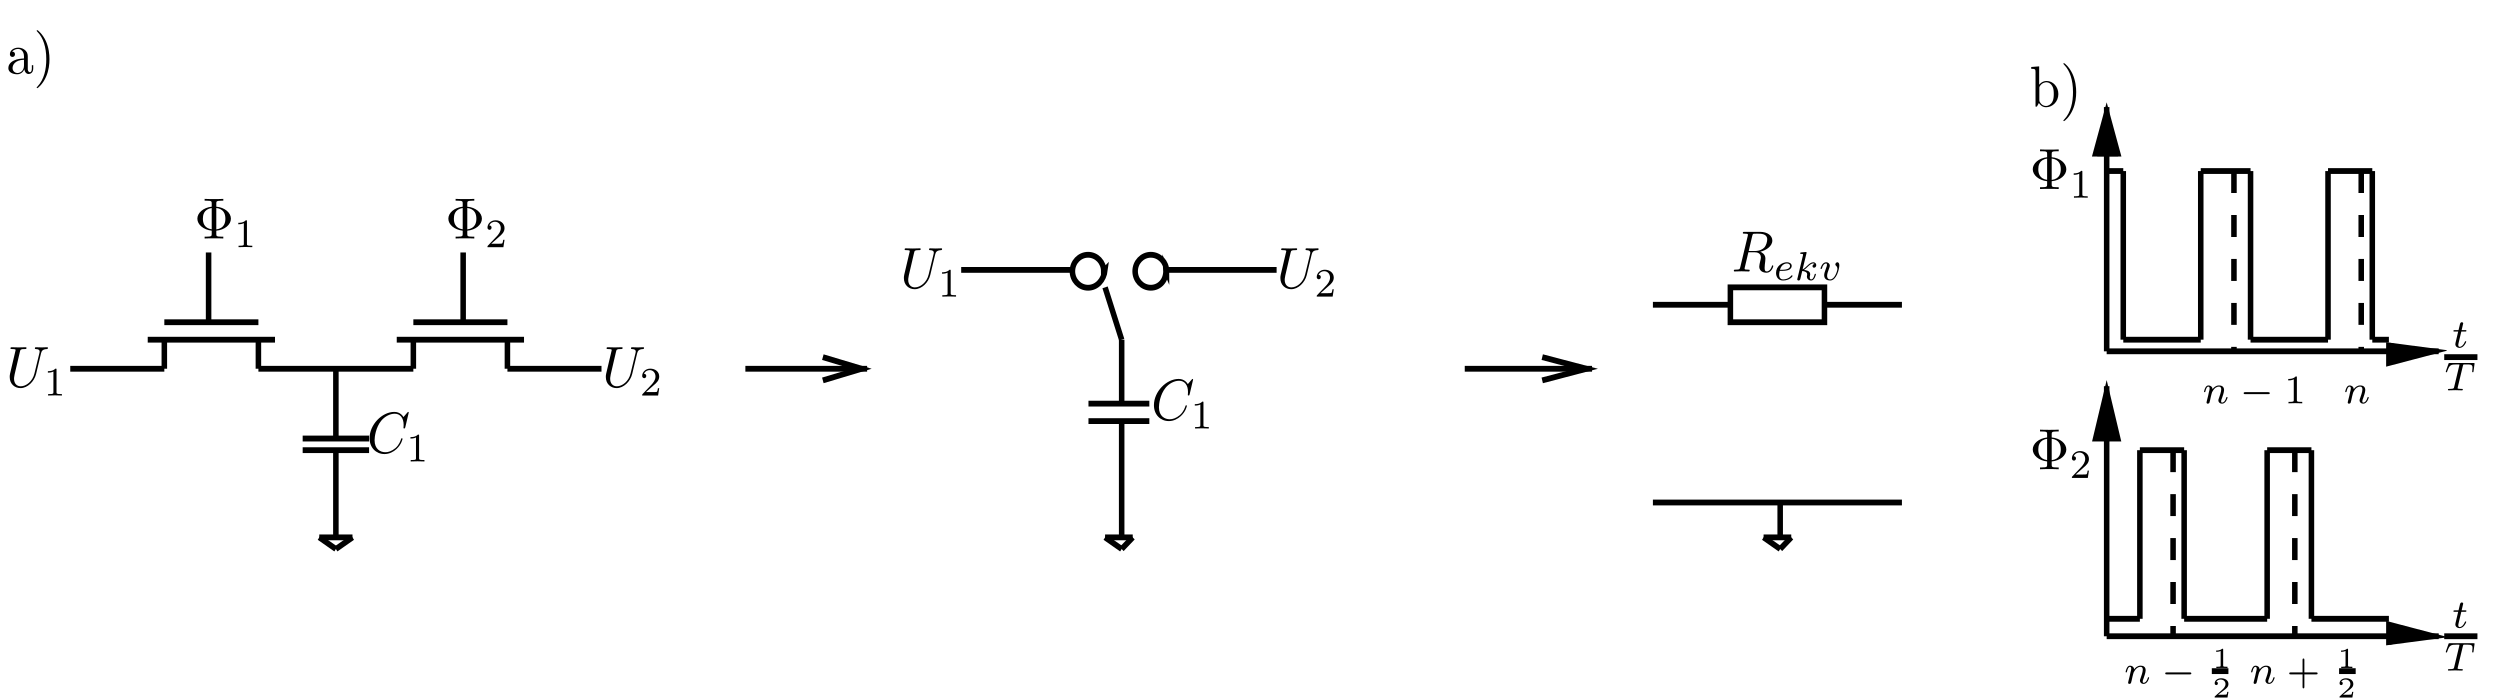 <?xml version="1.0" encoding="UTF-8" standalone="no"?>
<svg
   xmlns:dc="http://purl.org/dc/elements/1.1/"
   xmlns:cc="http://creativecommons.org/ns#"
   xmlns:rdf="http://www.w3.org/1999/02/22-rdf-syntax-ns#"
   xmlns:svg="http://www.w3.org/2000/svg"
   xmlns="http://www.w3.org/2000/svg"
   xmlns:xlink="http://www.w3.org/1999/xlink"
   xmlns:sodipodi="http://sodipodi.sourceforge.net/DTD/sodipodi-0.dtd"
   xmlns:inkscape="http://www.inkscape.org/namespaces/inkscape"
   width="589"
   height="165"
   viewBox="0 0 471.2 132"
   version="1.1"
   id="svg3668"
   inkscape:version="0.48.2 r9819"
   sodipodi:docname="012s.svg">
  <sodipodi:namedview
     pagecolor="#ffffff"
     bordercolor="#666666"
     borderopacity="1"
     objecttolerance="10"
     gridtolerance="10"
     guidetolerance="10"
     inkscape:pageopacity="0"
     inkscape:pageshadow="2"
     inkscape:window-width="1346"
     inkscape:window-height="1302"
     id="namedview4158"
     showgrid="false"
     inkscape:zoom="0.86868687"
     inkscape:cx="382.5"
     inkscape:cy="495"
     inkscape:window-x="320"
     inkscape:window-y="57"
     inkscape:window-maximized="0"
     inkscape:current-layer="svg3668">
    <sodipodi:guide
       position="0,0"
       orientation="0,765"
       id="guide4384" />
    <sodipodi:guide
       position="765,585.942"
       orientation="-990,0"
       id="guide4386" />
    <sodipodi:guide
       position="765,990"
       orientation="0,-765"
       id="guide4388" />
    <sodipodi:guide
       position="0,990"
       orientation="990,0"
       id="guide4390" />
    <sodipodi:guide
       position="0,0"
       orientation="0,765"
       id="guide4392" />
    <sodipodi:guide
       position="765,0"
       orientation="-990,0"
       id="guide4394" />
    <sodipodi:guide
       position="765,990"
       orientation="0,-765"
       id="guide4396" />
    <sodipodi:guide
       position="0,990"
       orientation="990,0"
       id="guide4398" />
  </sodipodi:namedview>
  <defs
     id="defs3670">
    <g
       id="g3672">
      <symbol
         overflow="visible"
         id="glyph0-0"
         style="overflow:visible">
        <path
           style="stroke:none"
           d=""
           id="path3675"
           inkscape:connector-curvature="0" />
      </symbol>
      <symbol
         overflow="visible"
         id="glyph0-1"
         style="overflow:visible">
        <path
           style="stroke:none"
           d="m 7.578,-6.922 c 0,-0.031 -0.016,-0.109 -0.109,-0.109 -0.031,0 -0.047,0.016 -0.156,0.125 L 6.625,-6.141 C 6.531,-6.281 6.078,-7.031 4.969,-7.031 2.734,-7.031 0.5,-4.828 0.5,-2.516 0.5,-0.875 1.672,0.219 3.203,0.219 c 0.859,0 1.625,-0.391 2.156,-0.859 0.922,-0.812 1.094,-1.719 1.094,-1.75 C 6.453,-2.5 6.344,-2.5 6.328,-2.5 c -0.062,0 -0.109,0.031 -0.125,0.109 -0.094,0.281 -0.328,1 -1.016,1.578 -0.688,0.547 -1.312,0.719 -1.828,0.719 -0.891,0 -1.953,-0.516 -1.953,-2.062 0,-0.578 0.203,-2.188 1.203,-3.359 0.609,-0.703 1.547,-1.203 2.438,-1.203 1.016,0 1.609,0.766 1.609,1.922 0,0.406 -0.031,0.406 -0.031,0.516 0,0.094 0.109,0.094 0.141,0.094 0.125,0 0.125,-0.016 0.188,-0.203 z"
           id="path3678"
           inkscape:connector-curvature="0" />
      </symbol>
      <symbol
         overflow="visible"
         id="glyph0-2"
         style="overflow:visible">
        <path
           style="stroke:none"
           d="M 6.328,-5.766 C 6.438,-6.172 6.609,-6.469 7.406,-6.5 c 0.047,0 0.172,-0.016 0.172,-0.203 0,0 0,-0.109 -0.125,-0.109 -0.328,0 -0.688,0.031 -1.016,0.031 -0.344,0 -0.719,-0.031 -1.047,-0.031 -0.062,0 -0.172,0 -0.172,0.203 C 5.219,-6.5 5.312,-6.5 5.391,-6.5 c 0.578,0.016 0.688,0.219 0.688,0.438 0,0.031 -0.031,0.188 -0.031,0.203 l -0.906,3.562 C 4.812,-0.953 3.656,-0.094 2.656,-0.094 c -0.672,0 -1.203,-0.438 -1.203,-1.297 0,-0.016 0,-0.328 0.109,-0.766 L 2.516,-6.047 C 2.609,-6.406 2.625,-6.5 3.359,-6.5 c 0.266,0 0.344,0 0.344,-0.203 0,-0.109 -0.109,-0.109 -0.141,-0.109 -0.281,0 -1,0.031 -1.281,0.031 -0.281,0 -1,-0.031 -1.281,-0.031 -0.078,0 -0.188,0 -0.188,0.203 C 0.812,-6.5 0.891,-6.5 1.094,-6.5 c 0.016,0 0.203,0 0.375,0.016 0.172,0.031 0.266,0.031 0.266,0.172 0,0.047 -0.109,0.469 -0.172,0.703 l -0.219,0.875 C 1.25,-4.344 0.781,-2.469 0.734,-2.266 0.672,-2 0.672,-1.844 0.672,-1.688 c 0,1.203 0.906,1.906 1.953,1.906 1.25,0 2.484,-1.125 2.812,-2.438 z"
           id="path3681"
           inkscape:connector-curvature="0" />
      </symbol>
      <symbol
         overflow="visible"
         id="glyph0-3"
         style="overflow:visible">
        <path
           style="stroke:none"
           d="m 3.734,-6.125 c 0.062,-0.234 0.094,-0.328 0.281,-0.359 C 4.109,-6.5 4.422,-6.5 4.625,-6.5 c 0.703,0 1.812,0 1.812,0.984 0,0.344 -0.156,1.031 -0.547,1.422 -0.266,0.25 -0.781,0.578 -1.688,0.578 l -1.109,0 z m 1.438,2.734 c 1.016,-0.219 2.188,-0.922 2.188,-1.922 0,-0.859 -0.891,-1.5 -2.203,-1.5 l -2.828,0 c -0.203,0 -0.297,0 -0.297,0.203 C 2.031,-6.5 2.125,-6.5 2.312,-6.5 c 0.016,0 0.203,0 0.375,0.016 0.188,0.031 0.266,0.031 0.266,0.172 0,0.031 0,0.062 -0.031,0.188 l -1.344,5.344 C 1.484,-0.391 1.469,-0.312 0.672,-0.312 0.5,-0.312 0.406,-0.312 0.406,-0.109 0.406,0 0.531,0 0.547,0 c 0.281,0 0.984,-0.031 1.25,-0.031 0.281,0 1,0.031 1.281,0.031 0.078,0 0.188,0 0.188,-0.203 0,-0.109 -0.078,-0.109 -0.281,-0.109 -0.359,0 -0.641,0 -0.641,-0.172 0,-0.062 0.016,-0.109 0.031,-0.172 l 0.656,-2.641 1.188,0 c 0.906,0 1.078,0.562 1.078,0.906 0,0.141 -0.078,0.453 -0.141,0.688 C 5.094,-1.422 5,-1.062 5,-0.859 5,0.219 6.203,0.219 6.328,0.219 c 0.844,0 1.203,-1 1.203,-1.141 0,-0.125 -0.109,-0.125 -0.125,-0.125 -0.094,0 -0.109,0.062 -0.125,0.141 C 7.031,-0.172 6.594,0 6.375,0 6.047,0 5.969,-0.219 5.969,-0.609 c 0,-0.312 0.062,-0.812 0.109,-1.141 0.016,-0.141 0.031,-0.328 0.031,-0.469 0,-0.766 -0.672,-1.078 -0.938,-1.172 z"
           id="path3684"
           inkscape:connector-curvature="0" />
      </symbol>
      <symbol
         overflow="visible"
         id="glyph1-0"
         style="overflow:visible">
        <path
           style="stroke:none"
           d=""
           id="path3687"
           inkscape:connector-curvature="0" />
      </symbol>
      <symbol
         overflow="visible"
         id="glyph1-1"
         style="overflow:visible">
        <path
           style="stroke:none"
           d="m 2.328,-4.438 c 0,-0.188 0,-0.188 -0.203,-0.188 -0.453,0.438 -1.078,0.438 -1.359,0.438 l 0,0.25 c 0.156,0 0.625,0 1,-0.188 l 0,3.547 c 0,0.234 0,0.328 -0.688,0.328 l -0.266,0 0,0.25 c 0.125,0 0.984,-0.031 1.234,-0.031 0.219,0 1.094,0.031 1.25,0.031 l 0,-0.25 -0.266,0 c -0.703,0 -0.703,-0.094 -0.703,-0.328 z"
           id="path3690"
           inkscape:connector-curvature="0" />
      </symbol>
      <symbol
         overflow="visible"
         id="glyph1-2"
         style="overflow:visible">
        <path
           style="stroke:none"
           d="m 3.516,-1.266 -0.234,0 c -0.016,0.156 -0.094,0.562 -0.188,0.625 -0.047,0.047 -0.578,0.047 -0.688,0.047 l -1.281,0 c 0.734,-0.641 0.984,-0.844 1.391,-1.172 0.516,-0.406 1,-0.844 1,-1.5 0,-0.844 -0.734,-1.359 -1.625,-1.359 -0.859,0 -1.453,0.609 -1.453,1.25 0,0.344 0.297,0.391 0.375,0.391 0.156,0 0.359,-0.125 0.359,-0.375 0,-0.125 -0.047,-0.375 -0.406,-0.375 C 0.984,-4.219 1.453,-4.375 1.781,-4.375 c 0.703,0 1.062,0.547 1.062,1.109 0,0.609 -0.438,1.078 -0.656,1.328 L 0.516,-0.266 C 0.438,-0.203 0.438,-0.188 0.438,0 l 2.875,0 z"
           id="path3693"
           inkscape:connector-curvature="0" />
      </symbol>
      <symbol
         overflow="visible"
         id="glyph1-3"
         style="overflow:visible">
        <path
           style="stroke:none"
           d="m 3.219,-1.578 2.141,0 c 0.094,0 0.25,0 0.25,-0.156 0,-0.188 -0.156,-0.188 -0.25,-0.188 l -2.141,0 0,-2.141 c 0,-0.078 0,-0.25 -0.156,-0.25 -0.172,0 -0.172,0.156 -0.172,0.25 l 0,2.141 -2.141,0 c -0.094,0 -0.266,0 -0.266,0.172 0,0.172 0.156,0.172 0.266,0.172 l 2.141,0 0,2.141 c 0,0.094 0,0.266 0.156,0.266 0.172,0 0.172,-0.172 0.172,-0.266 z"
           id="path3696"
           inkscape:connector-curvature="0" />
      </symbol>
      <symbol
         overflow="visible"
         id="glyph2-0"
         style="overflow:visible">
        <path
           style="stroke:none"
           d=""
           id="path3699"
           inkscape:connector-curvature="0" />
      </symbol>
      <symbol
         overflow="visible"
         id="glyph2-1"
         style="overflow:visible">
        <path
           style="stroke:none"
           d="M 3.984,-1.344 C 5.516,-1.469 6.625,-2.391 6.625,-3.406 6.625,-4.438 5.5,-5.344 3.984,-5.469 l 0,-0.547 c 0,-0.344 0,-0.484 0.938,-0.484 l 0.328,0 0,-0.312 c -0.359,0.031 -1.266,0.031 -1.688,0.031 -0.406,0 -1.328,0 -1.688,-0.031 l 0,0.312 0.328,0 c 0.953,0 0.953,0.125 0.953,0.484 l 0,0.547 C 1.625,-5.312 0.562,-4.391 0.562,-3.406 c 0,1.031 1.109,1.906 2.594,2.062 l 0,0.562 c 0,0.328 0,0.469 -0.953,0.469 l -0.328,0 0,0.312 c 0.359,-0.031 1.281,-0.031 1.688,-0.031 0.406,0 1.328,0 1.688,0.031 l 0,-0.312 -0.328,0 c -0.938,0 -0.938,-0.125 -0.938,-0.469 z M 3.156,-1.578 C 1.734,-1.766 1.562,-2.781 1.562,-3.406 c 0,-0.516 0.094,-1.625 1.594,-1.828 z M 3.984,-5.25 c 1.375,0.172 1.641,1.078 1.641,1.844 0,0.594 -0.141,1.656 -1.641,1.844 z"
           id="path3702"
           inkscape:connector-curvature="0" />
      </symbol>
      <symbol
         overflow="visible"
         id="glyph2-2"
         style="overflow:visible">
        <path
           style="stroke:none"
           d="m 3.312,-0.75 c 0.047,0.391 0.312,0.812 0.781,0.812 0.219,0 0.828,-0.141 0.828,-0.953 l 0,-0.562 -0.25,0 0,0.562 c 0,0.578 -0.25,0.641 -0.359,0.641 -0.328,0 -0.375,-0.453 -0.375,-0.5 l 0,-1.984 c 0,-0.422 0,-0.812 -0.359,-1.188 C 3.188,-4.312 2.688,-4.469 2.219,-4.469 c -0.828,0 -1.516,0.469 -1.516,1.125 0,0.297 0.203,0.469 0.469,0.469 0.281,0 0.453,-0.203 0.453,-0.453 0,-0.125 -0.047,-0.453 -0.516,-0.453 C 1.391,-4.141 1.875,-4.25 2.188,-4.25 c 0.5,0 1.062,0.391 1.062,1.281 l 0,0.359 c -0.516,0.031 -1.203,0.062 -1.828,0.359 -0.75,0.344 -1,0.859 -1,1.297 0,0.812 0.969,1.062 1.594,1.062 0.656,0 1.109,-0.406 1.297,-0.859 z M 3.25,-2.391 l 0,1 c 0,0.938 -0.719,1.281 -1.172,1.281 -0.484,0 -0.891,-0.344 -0.891,-0.844 0,-0.547 0.422,-1.375 2.062,-1.438 z"
           id="path3705"
           inkscape:connector-curvature="0" />
      </symbol>
      <symbol
         overflow="visible"
         id="glyph2-3"
         style="overflow:visible">
        <path
           style="stroke:none"
           d="m 2.875,-2.5 c 0,-0.766 -0.109,-1.969 -0.656,-3.109 -0.594,-1.219 -1.453,-1.875 -1.547,-1.875 -0.062,0 -0.109,0.047 -0.109,0.109 0,0.031 0,0.047 0.188,0.234 0.984,0.984 1.547,2.562 1.547,4.641 0,1.719 -0.359,3.469 -1.594,4.719 C 0.562,2.344 0.562,2.359 0.562,2.391 0.562,2.453 0.609,2.5 0.672,2.5 0.766,2.5 1.672,1.812 2.25,0.547 2.766,-0.547 2.875,-1.656 2.875,-2.5 z"
           id="path3708"
           inkscape:connector-curvature="0" />
      </symbol>
      <symbol
         overflow="visible"
         id="glyph2-4"
         style="overflow:visible">
        <path
           style="stroke:none"
           d="m 1.719,-3.766 0,-3.156 -1.438,0.109 0,0.312 c 0.703,0 0.781,0.062 0.781,0.562 l 0,5.938 0.25,0 c 0,-0.016 0.078,-0.156 0.359,-0.625 0.141,0.234 0.562,0.734 1.297,0.734 1.188,0 2.219,-0.984 2.219,-2.266 0,-1.266 -0.969,-2.25 -2.109,-2.25 -0.781,0 -1.203,0.469 -1.359,0.641 z m 0.031,2.625 0,-2.047 c 0,-0.188 0,-0.203 0.109,-0.359 C 2.25,-4.109 2.797,-4.188 3.031,-4.188 c 0.453,0 0.812,0.266 1.047,0.641 0.266,0.406 0.281,0.969 0.281,1.391 0,0.359 -0.016,0.953 -0.297,1.406 -0.219,0.312 -0.594,0.641 -1.125,0.641 -0.453,0 -0.812,-0.234 -1.047,-0.609 C 1.75,-0.922 1.75,-0.953 1.75,-1.141 z"
           id="path3711"
           inkscape:connector-curvature="0" />
      </symbol>
      <symbol
         overflow="visible"
         id="glyph3-0"
         style="overflow:visible">
        <path
           style="stroke:none"
           d=""
           id="path3714"
           inkscape:connector-curvature="0" />
      </symbol>
      <symbol
         overflow="visible"
         id="glyph3-1"
         style="overflow:visible">
        <path
           style="stroke:none"
           d="m 1.562,-1.594 c 0.188,0 0.75,-0.016 1.125,-0.141 0.516,-0.188 0.609,-0.516 0.609,-0.719 0,-0.391 -0.391,-0.625 -0.859,-0.625 -0.844,0 -1.969,0.641 -1.969,1.844 0,0.703 0.438,1.297 1.25,1.297 1.188,0 1.734,-0.688 1.734,-0.781 0,-0.047 -0.062,-0.125 -0.125,-0.125 -0.031,0 -0.047,0.016 -0.109,0.078 C 2.672,-0.125 1.859,-0.125 1.734,-0.125 1.312,-0.125 1.031,-0.406 1.031,-0.969 c 0,-0.094 0,-0.234 0.094,-0.625 z M 1.172,-1.781 C 1.469,-2.797 2.234,-2.875 2.438,-2.875 2.734,-2.875 3,-2.719 3,-2.453 3,-1.781 1.812,-1.781 1.516,-1.781 z"
           id="path3717"
           inkscape:connector-curvature="0" />
      </symbol>
      <symbol
         overflow="visible"
         id="glyph3-2"
         style="overflow:visible">
        <path
           style="stroke:none"
           d="m 2.188,-4.625 c 0,-0.016 0.016,-0.109 0.016,-0.109 0,-0.047 -0.016,-0.109 -0.109,-0.109 -0.141,0 -0.719,0.062 -0.891,0.078 -0.047,0 -0.156,0.016 -0.156,0.156 0,0.094 0.109,0.094 0.188,0.094 0.328,0 0.328,0.062 0.328,0.109 0,0.047 -0.016,0.094 -0.016,0.156 L 0.562,-0.312 c -0.047,0.125 -0.047,0.141 -0.047,0.156 0,0.109 0.094,0.219 0.25,0.219 0.188,0 0.266,-0.125 0.312,-0.281 0.016,-0.031 0.312,-1.266 0.344,-1.359 0.5,0.047 0.891,0.219 0.891,0.578 0,0.031 0,0.062 -0.016,0.141 -0.031,0.094 -0.031,0.141 -0.031,0.219 0,0.484 0.406,0.703 0.75,0.703 0.672,0 0.875,-1.047 0.875,-1.062 0,-0.094 -0.078,-0.094 -0.109,-0.094 -0.094,0 -0.109,0.047 -0.141,0.172 C 3.562,-0.625 3.375,-0.125 3.031,-0.125 c -0.188,0 -0.25,-0.172 -0.25,-0.359 0,-0.125 0,-0.141 0.047,-0.312 0.016,-0.031 0.031,-0.141 0.031,-0.219 0,-0.625 -0.828,-0.719 -1.125,-0.734 C 1.938,-1.875 2.188,-2.109 2.312,-2.219 2.672,-2.547 3.016,-2.875 3.406,-2.875 c 0.078,0 0.172,0.016 0.234,0.094 C 3.344,-2.734 3.281,-2.5 3.281,-2.391 c 0,0.141 0.109,0.25 0.266,0.25 0.203,0 0.406,-0.156 0.406,-0.438 0,-0.234 -0.172,-0.5 -0.531,-0.5 -0.406,0 -0.766,0.297 -1.125,0.625 C 2,-2.188 1.781,-1.969 1.484,-1.844 z"
           id="path3720"
           inkscape:connector-curvature="0" />
      </symbol>
      <symbol
         overflow="visible"
         id="glyph3-3"
         style="overflow:visible">
        <path
           style="stroke:none"
           d="m 3.719,-2.531 c 0,-0.547 -0.328,-0.547 -0.344,-0.547 -0.188,0 -0.375,0.188 -0.375,0.375 0,0.109 0.062,0.172 0.109,0.203 0.125,0.109 0.266,0.281 0.266,0.562 0,0.312 -0.469,1.812 -1.297,1.812 -0.562,0 -0.562,-0.5 -0.562,-0.625 0,-0.312 0.125,-0.703 0.391,-1.359 C 1.953,-2.25 2,-2.359 2,-2.469 2,-2.844 1.688,-3.078 1.344,-3.078 0.641,-3.078 0.328,-2.125 0.328,-2 c 0,0.078 0.094,0.078 0.125,0.078 0.094,0 0.094,-0.031 0.125,-0.109 C 0.734,-2.594 1.031,-2.875 1.312,-2.875 c 0.125,0 0.172,0.078 0.172,0.234 0,0.172 -0.047,0.312 -0.125,0.469 -0.297,0.781 -0.375,1.078 -0.375,1.328 0,0.688 0.547,0.906 1.078,0.906 1.172,0 1.656,-2.016 1.656,-2.594 z"
           id="path3723"
           inkscape:connector-curvature="0" />
      </symbol>
      <symbol
         overflow="visible"
         id="glyph3-4"
         style="overflow:visible">
        <path
           style="stroke:none"
           d="m 1.719,-2.75 0.703,0 c 0.141,0 0.219,0 0.219,-0.156 C 2.641,-3 2.562,-3 2.438,-3 l -0.656,0 0.25,-1.031 C 2.047,-4.062 2.062,-4.109 2.062,-4.125 c 0,-0.141 -0.109,-0.234 -0.25,-0.234 -0.172,0 -0.266,0.125 -0.328,0.297 C 1.438,-3.875 1.531,-4.219 1.219,-3 l -0.703,0 c -0.125,0 -0.219,0 -0.219,0.156 C 0.297,-2.75 0.375,-2.75 0.5,-2.75 l 0.656,0 L 0.75,-1.109 C 0.703,-0.938 0.641,-0.688 0.641,-0.594 c 0,0.406 0.359,0.656 0.75,0.656 0.781,0 1.219,-0.969 1.219,-1.062 0,-0.094 -0.094,-0.094 -0.109,-0.094 -0.094,0 -0.094,0.016 -0.156,0.141 -0.188,0.438 -0.547,0.828 -0.922,0.828 -0.156,0 -0.25,-0.094 -0.25,-0.344 0,-0.062 0.031,-0.219 0.047,-0.281 z"
           id="path3726"
           inkscape:connector-curvature="0" />
      </symbol>
      <symbol
         overflow="visible"
         id="glyph3-5"
         style="overflow:visible">
        <path
           style="stroke:none"
           d="m 3.391,-4.219 c 0.047,-0.203 0.062,-0.219 0.219,-0.234 0.031,0 0.266,0 0.406,0 0.438,0 0.609,0 0.781,0.047 0.312,0.094 0.328,0.297 0.328,0.547 0,0.109 0,0.203 -0.047,0.562 L 5.062,-3.219 c 0,0.078 0.047,0.109 0.125,0.109 0.109,0 0.109,-0.062 0.125,-0.172 L 5.5,-4.609 c 0,-0.094 -0.078,-0.094 -0.203,-0.094 l -4.281,0 c -0.172,0 -0.188,0 -0.234,0.141 l -0.453,1.234 c 0,0.031 -0.031,0.094 -0.031,0.125 0,0.031 0.016,0.094 0.125,0.094 0.094,0 0.094,-0.031 0.141,-0.172 0.406,-1.109 0.641,-1.172 1.703,-1.172 l 0.281,0 c 0.219,0 0.219,0 0.219,0.062 0,0 0,0.047 -0.031,0.141 L 1.812,-0.578 C 1.75,-0.328 1.734,-0.25 1,-0.25 c -0.25,0 -0.312,0 -0.312,0.156 C 0.688,-0.078 0.703,0 0.812,0 1,0 1.219,-0.016 1.406,-0.016 1.609,-0.016 1.812,-0.031 2,-0.031 c 0.203,0 0.438,0 0.641,0.016 C 2.828,-0.016 3.031,0 3.219,0 3.281,0 3.375,0 3.375,-0.156 3.375,-0.25 3.312,-0.25 3.094,-0.25 c -0.125,0 -0.266,-0.016 -0.406,-0.016 -0.234,-0.016 -0.25,-0.047 -0.25,-0.125 0,-0.062 0,-0.062 0.031,-0.172 z"
           id="path3729"
           inkscape:connector-curvature="0" />
      </symbol>
      <symbol
         overflow="visible"
         id="glyph3-6"
         style="overflow:visible">
        <path
           style="stroke:none"
           d="m 0.844,-0.438 c -0.016,0.094 -0.062,0.266 -0.062,0.281 0,0.156 0.125,0.219 0.234,0.219 0.125,0 0.234,-0.078 0.281,-0.141 0.031,-0.062 0.078,-0.297 0.125,-0.438 0.031,-0.125 0.109,-0.453 0.141,-0.625 0.047,-0.156 0.094,-0.312 0.125,-0.469 0.078,-0.281 0.094,-0.344 0.297,-0.625 C 2.172,-2.516 2.5,-2.875 3.031,-2.875 c 0.391,0 0.406,0.359 0.406,0.484 0,0.422 -0.297,1.188 -0.406,1.484 -0.078,0.203 -0.109,0.266 -0.109,0.375 0,0.375 0.297,0.594 0.656,0.594 0.703,0 1,-0.953 1,-1.062 0,-0.094 -0.078,-0.094 -0.109,-0.094 -0.094,0 -0.094,0.047 -0.125,0.125 C 4.188,-0.406 3.875,-0.125 3.609,-0.125 c -0.156,0 -0.188,-0.094 -0.188,-0.25 0,-0.156 0.047,-0.25 0.172,-0.562 0.078,-0.219 0.359,-0.953 0.359,-1.344 0,-0.672 -0.531,-0.797 -0.906,-0.797 -0.578,0 -0.969,0.359 -1.172,0.641 -0.047,-0.484 -0.453,-0.641 -0.75,-0.641 -0.297,0 -0.453,0.219 -0.547,0.375 -0.156,0.266 -0.25,0.656 -0.25,0.703 0,0.078 0.094,0.078 0.125,0.078 0.094,0 0.094,-0.016 0.141,-0.203 0.109,-0.406 0.25,-0.75 0.516,-0.75 0.188,0 0.234,0.156 0.234,0.344 0,0.125 -0.062,0.391 -0.125,0.578 -0.047,0.188 -0.109,0.469 -0.141,0.625 z"
           id="path3732"
           inkscape:connector-curvature="0" />
      </symbol>
      <symbol
         overflow="visible"
         id="glyph4-0"
         style="overflow:visible">
        <path
           style="stroke:none"
           d=""
           id="path3735"
           inkscape:connector-curvature="0" />
      </symbol>
      <symbol
         overflow="visible"
         id="glyph4-1"
         style="overflow:visible">
        <path
           style="stroke:none"
           d="m 5.188,-1.578 c 0.109,0 0.281,0 0.281,-0.156 0,-0.188 -0.172,-0.188 -0.281,-0.188 l -4.156,0 c -0.109,0 -0.281,0 -0.281,0.172 0,0.172 0.156,0.172 0.281,0.172 z"
           id="path3738"
           inkscape:connector-curvature="0" />
      </symbol>
      <symbol
         overflow="visible"
         id="glyph5-0"
         style="overflow:visible">
        <path
           style="stroke:none"
           d=""
           id="path3741"
           inkscape:connector-curvature="0" />
      </symbol>
      <symbol
         overflow="visible"
         id="glyph5-1"
         style="overflow:visible">
        <path
           style="stroke:none"
           d="M 1.984,-3.172 C 1.984,-3.312 1.969,-3.312 1.797,-3.312 1.453,-3 0.891,-3 0.797,-3 l -0.078,0 0,0.219 0.078,0 c 0.109,0 0.438,-0.016 0.734,-0.141 l 0,2.5 c 0,0.141 0,0.203 -0.531,0.203 l -0.25,0 L 0.75,0 c 0.266,-0.016 0.719,-0.016 1,-0.016 0.297,0 0.734,0 1.016,0.016 l 0,-0.219 -0.25,0 c -0.531,0 -0.531,-0.062 -0.531,-0.203 z"
           id="path3744"
           inkscape:connector-curvature="0" />
      </symbol>
      <symbol
         overflow="visible"
         id="glyph5-2"
         style="overflow:visible">
        <path
           style="stroke:none"
           d="m 2.938,-0.969 -0.219,0 c 0,0.094 -0.062,0.406 -0.141,0.453 -0.031,0.031 -0.453,0.031 -0.531,0.031 l -0.969,0 C 1.406,-0.719 1.766,-1 2.062,-1.203 c 0.453,-0.312 0.875,-0.594 0.875,-1.125 0,-0.641 -0.609,-0.984 -1.312,-0.984 -0.672,0 -1.172,0.375 -1.172,0.875 0,0.25 0.219,0.297 0.297,0.297 0.125,0 0.281,-0.094 0.281,-0.297 0,-0.172 -0.125,-0.281 -0.281,-0.281 0.141,-0.234 0.438,-0.375 0.766,-0.375 0.484,0 0.891,0.281 0.891,0.766 0,0.422 -0.297,0.75 -0.672,1.062 l -1.219,1.031 C 0.469,-0.188 0.453,-0.188 0.453,-0.156 l 0,0.156 2.312,0 z"
           id="path3747"
           inkscape:connector-curvature="0" />
      </symbol>
    </g>
    <clipPath
       id="clip1">
      <path
         d="m 279,58 24,0 0,1 -24,0 z"
         id="path3750"
         inkscape:connector-curvature="0" />
    </clipPath>
    <clipPath
       id="clip2">
      <path
         d="m 14.945,-0.465 0,116 442,0 0,-116 z m 278.562,61.094 9.574,0 0,-3.777 -9.574,0 7.559,1.891 z"
         id="path3753"
         inkscape:connector-curvature="0" />
    </clipPath>
    <clipPath
       id="clip3">
      <path
         d="m 149,58 23,0 0,1 -23,0 z"
         id="path3756"
         inkscape:connector-curvature="0" />
    </clipPath>
    <clipPath
       id="clip4">
      <path
         d="m 14.945,-0.465 0,116 442,0 0,-116 z m 148.172,61.094 9.574,0 0,-3.777 -9.574,0 7.559,1.891 z"
         id="path3759"
         inkscape:connector-curvature="0" />
    </clipPath>
    <clipPath
       id="clip5">
      <path
         d="m 395,13 1,0 0,43 -1,0 z"
         id="path3762"
         inkscape:connector-curvature="0" />
    </clipPath>
    <clipPath
       id="clip6">
      <path
         d="m 14.945,-0.465 0,116 442,0 0,-116 z m 382.621,22.418 0,-9.512 -3.777,0 0,9.512 1.887,-7.559 z"
         id="path3765"
         inkscape:connector-curvature="0" />
    </clipPath>
    <clipPath
       id="clip7">
      <path
         d="m 395,55 61,0 0,1 -61,0 z"
         id="path3768"
         inkscape:connector-curvature="0" />
    </clipPath>
    <clipPath
       id="clip8">
      <path
         d="m 14.945,-0.465 0,116 442,0 0,-116 z m 431.691,58.262 9.512,0 0,-3.781 -9.512,0 7.559,1.891 z"
         id="path3771"
         inkscape:connector-curvature="0" />
    </clipPath>
    <clipPath
       id="clip9">
      <path
         d="m 432,40 24.945,0 0,32 L 432,72 z"
         id="path3774"
         inkscape:connector-curvature="0" />
    </clipPath>
    <clipPath
       id="clip10">
      <path
         d="m 395,61 1,0 0,44 -1,0 z"
         id="path3777"
         inkscape:connector-curvature="0" />
    </clipPath>
    <clipPath
       id="clip11">
      <path
         d="m 14.945,-0.465 0,116 442,0 0,-116 z m 382.621,70.605 0,-9.512 -3.777,0 0,9.512 1.887,-7.559 z"
         id="path3780"
         inkscape:connector-curvature="0" />
    </clipPath>
    <clipPath
       id="clip12">
      <path
         d="m 395,104 61,0 0,1 -61,0 z"
         id="path3783"
         inkscape:connector-curvature="0" />
    </clipPath>
    <clipPath
       id="clip13">
      <path
         d="m 14.945,-0.465 0,116 442,0 0,-116 z m 431.691,106.449 9.512,0 0,-3.781 -9.512,0 7.559,1.891 z"
         id="path3786"
         inkscape:connector-curvature="0" />
    </clipPath>
    <clipPath
       id="clip14">
      <path
         d="m 432,88 24.945,0 0,27.535 -24.945,0 z"
         id="path3789"
         inkscape:connector-curvature="0" />
    </clipPath>
  </defs>
  <g
     id="surface1"
     transform="matrix(1.043,0,0,1.096,-15.441,5.388)">
    <path
       style="fill:none;stroke:#000000;stroke-width:10;stroke-linecap:butt;stroke-linejoin:miter;stroke-miterlimit:10;stroke-opacity:1"
       d="m 1995.56,740.35 c -2.344,-17.969 -15.039,-30.664 -30.664,-30.664 -15.664,0 -28.359,12.695 -28.359,28.32 0,15.664 12.695,28.359 28.359,28.359 15.625,0 28.32,-12.695 28.32,-28.359 z"
       transform="matrix(0.1,0,0,-0.1,14.944,115.535)"
       id="path3792"
       inkscape:connector-curvature="0" />
    <path
       style="fill:none;stroke:#000000;stroke-width:10;stroke-linecap:butt;stroke-linejoin:miter;stroke-miterlimit:10;stroke-opacity:1"
       d="m 2105.56,740.35 c 1.055,-17.969 -11.641,-30.664 -27.305,-30.664 -15.664,0 -28.359,12.695 -28.359,28.32 0,15.664 12.695,28.359 28.359,28.359 15.664,0 28.359,-12.695 28.359,-28.359 z"
       transform="matrix(0.1,0,0,-0.1,14.944,115.535)"
       id="path3794"
       inkscape:connector-curvature="0" />
    <path
       style="fill:none;stroke:#000000;stroke-width:10;stroke-linecap:butt;stroke-linejoin:miter;stroke-miterlimit:10;stroke-opacity:1"
       d="m 3125.56,650.35 170,0 0,60 -170,0 z"
       transform="matrix(0.1,0,0,-0.1,14.944,115.535)"
       id="path3796"
       inkscape:connector-curvature="0" />
    <path
       style="fill:none;stroke:#000000;stroke-width:10;stroke-linecap:butt;stroke-linejoin:bevel;stroke-miterlimit:10;stroke-opacity:1"
       d="m 265.56,620.35 230,0"
       transform="matrix(0.1,0,0,-0.1,14.944,115.535)"
       id="path3798"
       inkscape:connector-curvature="0" />
    <path
       style="fill:none;stroke:#000000;stroke-width:10;stroke-linecap:butt;stroke-linejoin:bevel;stroke-miterlimit:10;stroke-opacity:1"
       d="m 295.56,620.35 0,-50"
       transform="matrix(0.1,0,0,-0.1,14.944,115.535)"
       id="path3800"
       inkscape:connector-curvature="0" />
    <path
       style="fill:none;stroke:#000000;stroke-width:10;stroke-linecap:butt;stroke-linejoin:bevel;stroke-miterlimit:10;stroke-opacity:1"
       d="m 295.56,570.35 -170,0"
       transform="matrix(0.1,0,0,-0.1,14.944,115.535)"
       id="path3802"
       inkscape:connector-curvature="0" />
    <path
       style="fill:none;stroke:#000000;stroke-width:10;stroke-linecap:butt;stroke-linejoin:bevel;stroke-miterlimit:10;stroke-opacity:1"
       d="m 465.56,620.35 0,-50"
       transform="matrix(0.1,0,0,-0.1,14.944,115.535)"
       id="path3804"
       inkscape:connector-curvature="0" />
    <path
       style="fill:none;stroke:#000000;stroke-width:10;stroke-linecap:butt;stroke-linejoin:bevel;stroke-miterlimit:10;stroke-opacity:1"
       d="m 465.56,570.35 280,0"
       transform="matrix(0.1,0,0,-0.1,14.944,115.535)"
       id="path3806"
       inkscape:connector-curvature="0" />
    <path
       style="fill:none;stroke:#000000;stroke-width:10;stroke-linecap:butt;stroke-linejoin:bevel;stroke-miterlimit:10;stroke-opacity:1"
       d="m 745.56,570.35 0,50"
       transform="matrix(0.1,0,0,-0.1,14.944,115.535)"
       id="path3808"
       inkscape:connector-curvature="0" />
    <path
       style="fill:none;stroke:#000000;stroke-width:10;stroke-linecap:butt;stroke-linejoin:bevel;stroke-miterlimit:10;stroke-opacity:1"
       d="m 715.56,620.35 230,0"
       transform="matrix(0.1,0,0,-0.1,14.944,115.535)"
       id="path3810"
       inkscape:connector-curvature="0" />
    <path
       style="fill:none;stroke:#000000;stroke-width:10;stroke-linecap:butt;stroke-linejoin:bevel;stroke-miterlimit:10;stroke-opacity:1"
       d="m 915.56,620.35 0,-50"
       transform="matrix(0.1,0,0,-0.1,14.944,115.535)"
       id="path3812"
       inkscape:connector-curvature="0" />
    <path
       style="fill:none;stroke:#000000;stroke-width:10;stroke-linecap:butt;stroke-linejoin:bevel;stroke-miterlimit:10;stroke-opacity:1"
       d="m 915.56,570.35 170,0"
       transform="matrix(0.1,0,0,-0.1,14.944,115.535)"
       id="path3814"
       inkscape:connector-curvature="0" />
    <path
       style="fill:none;stroke:#000000;stroke-width:10;stroke-linecap:butt;stroke-linejoin:bevel;stroke-miterlimit:10;stroke-opacity:1"
       d="m 545.56,450.35 120,0"
       transform="matrix(0.1,0,0,-0.1,14.944,115.535)"
       id="path3816"
       inkscape:connector-curvature="0" />
    <path
       style="fill:none;stroke:#000000;stroke-width:10;stroke-linecap:butt;stroke-linejoin:bevel;stroke-miterlimit:10;stroke-opacity:1"
       d="m 545.56,430.35 120,0"
       transform="matrix(0.1,0,0,-0.1,14.944,115.535)"
       id="path3818"
       inkscape:connector-curvature="0" />
    <path
       style="fill:none;stroke:#000000;stroke-width:10;stroke-linecap:butt;stroke-linejoin:bevel;stroke-miterlimit:10;stroke-opacity:1"
       d="m 605.56,450.35 0,120"
       transform="matrix(0.1,0,0,-0.1,14.944,115.535)"
       id="path3820"
       inkscape:connector-curvature="0" />
    <path
       style="fill:none;stroke:#000000;stroke-width:10;stroke-linecap:butt;stroke-linejoin:bevel;stroke-miterlimit:10;stroke-opacity:1"
       d="m 605.56,430.35 0,-150"
       transform="matrix(0.1,0,0,-0.1,14.944,115.535)"
       id="path3822"
       inkscape:connector-curvature="0" />
    <path
       style="fill:none;stroke:#000000;stroke-width:10;stroke-linecap:butt;stroke-linejoin:bevel;stroke-miterlimit:10;stroke-opacity:1"
       d="m 575.56,280.35 60,0"
       transform="matrix(0.1,0,0,-0.1,14.944,115.535)"
       id="path3824"
       inkscape:connector-curvature="0" />
    <path
       style="fill:none;stroke:#000000;stroke-width:10;stroke-linecap:butt;stroke-linejoin:bevel;stroke-miterlimit:10;stroke-opacity:1"
       d="m 635.56,280.35 -30,-20"
       transform="matrix(0.1,0,0,-0.1,14.944,115.535)"
       id="path3826"
       inkscape:connector-curvature="0" />
    <path
       style="fill:none;stroke:#000000;stroke-width:10;stroke-linecap:butt;stroke-linejoin:bevel;stroke-miterlimit:10;stroke-opacity:1"
       d="m 605.56,260.35 -30,20"
       transform="matrix(0.1,0,0,-0.1,14.944,115.535)"
       id="path3828"
       inkscape:connector-curvature="0" />
    <path
       style="fill:none;stroke:#000000;stroke-width:10;stroke-linecap:butt;stroke-linejoin:bevel;stroke-miterlimit:10;stroke-opacity:1"
       d="m 295.56,650.35 170,0"
       transform="matrix(0.1,0,0,-0.1,14.944,115.535)"
       id="path3830"
       inkscape:connector-curvature="0" />
    <path
       style="fill:none;stroke:#000000;stroke-width:10;stroke-linecap:butt;stroke-linejoin:bevel;stroke-miterlimit:10;stroke-opacity:1"
       d="m 745.56,650.35 170,0"
       transform="matrix(0.1,0,0,-0.1,14.944,115.535)"
       id="path3832"
       inkscape:connector-curvature="0" />
    <path
       style="fill:none;stroke:#000000;stroke-width:10;stroke-linecap:butt;stroke-linejoin:bevel;stroke-miterlimit:10;stroke-opacity:1"
       d="m 375.56,650.35 0,120"
       transform="matrix(0.1,0,0,-0.1,14.944,115.535)"
       id="path3834"
       inkscape:connector-curvature="0" />
    <path
       style="fill:none;stroke:#000000;stroke-width:10;stroke-linecap:butt;stroke-linejoin:bevel;stroke-miterlimit:10;stroke-opacity:1"
       d="m 835.56,650.35 0,120"
       transform="matrix(0.1,0,0,-0.1,14.944,115.535)"
       id="path3836"
       inkscape:connector-curvature="0" />
    <path
       style="fill:none;stroke:#000000;stroke-width:10;stroke-linecap:butt;stroke-linejoin:bevel;stroke-miterlimit:10;stroke-opacity:1"
       d="m 2025.56,620.35 0,-110"
       transform="matrix(0.1,0,0,-0.1,14.944,115.535)"
       id="path3838"
       inkscape:connector-curvature="0" />
    <path
       style="fill:none;stroke:#000000;stroke-width:10;stroke-linecap:butt;stroke-linejoin:bevel;stroke-miterlimit:10;stroke-opacity:1"
       d="m 1965.56,510.35 110,0"
       transform="matrix(0.1,0,0,-0.1,14.944,115.535)"
       id="path3840"
       inkscape:connector-curvature="0" />
    <path
       style="fill:none;stroke:#000000;stroke-width:10;stroke-linecap:butt;stroke-linejoin:bevel;stroke-miterlimit:10;stroke-opacity:1"
       d="m 1965.56,480.35 110,0"
       transform="matrix(0.1,0,0,-0.1,14.944,115.535)"
       id="path3842"
       inkscape:connector-curvature="0" />
    <path
       style="fill:none;stroke:#000000;stroke-width:10;stroke-linecap:butt;stroke-linejoin:bevel;stroke-miterlimit:10;stroke-opacity:1"
       d="m 2025.56,480.35 0,-200"
       transform="matrix(0.1,0,0,-0.1,14.944,115.535)"
       id="path3844"
       inkscape:connector-curvature="0" />
    <path
       style="fill:none;stroke:#000000;stroke-width:10;stroke-linecap:butt;stroke-linejoin:bevel;stroke-miterlimit:10;stroke-opacity:1"
       d="m 1995.56,280.35 50,0"
       transform="matrix(0.1,0,0,-0.1,14.944,115.535)"
       id="path3846"
       inkscape:connector-curvature="0" />
    <path
       style="fill:none;stroke:#000000;stroke-width:10;stroke-linecap:butt;stroke-linejoin:bevel;stroke-miterlimit:10;stroke-opacity:1"
       d="m 2045.56,280.35 -20,-20"
       transform="matrix(0.1,0,0,-0.1,14.944,115.535)"
       id="path3848"
       inkscape:connector-curvature="0" />
    <path
       style="fill:none;stroke:#000000;stroke-width:10;stroke-linecap:butt;stroke-linejoin:bevel;stroke-miterlimit:10;stroke-opacity:1"
       d="m 2025.56,260.35 -30,20"
       transform="matrix(0.1,0,0,-0.1,14.944,115.535)"
       id="path3850"
       inkscape:connector-curvature="0" />
    <path
       style="fill:none;stroke:#000000;stroke-width:10;stroke-linecap:butt;stroke-linejoin:bevel;stroke-miterlimit:10;stroke-opacity:1"
       d="m 1735.56,740.35 200,0"
       transform="matrix(0.1,0,0,-0.1,14.944,115.535)"
       id="path3852"
       inkscape:connector-curvature="0" />
    <path
       style="fill:none;stroke:#000000;stroke-width:10;stroke-linecap:butt;stroke-linejoin:bevel;stroke-miterlimit:10;stroke-opacity:1"
       d="m 2105.56,740.35 200,0"
       transform="matrix(0.1,0,0,-0.1,14.944,115.535)"
       id="path3854"
       inkscape:connector-curvature="0" />
    <path
       style="fill:none;stroke:#000000;stroke-width:10;stroke-linecap:butt;stroke-linejoin:bevel;stroke-miterlimit:10;stroke-opacity:1"
       d="m 2025.56,620.35 -30,90"
       transform="matrix(0.1,0,0,-0.1,14.944,115.535)"
       id="path3856"
       inkscape:connector-curvature="0" />
    <g
       clip-path="url(#clip1)"
       clip-rule="nonzero"
       id="g3858">
      <g
         clip-path="url(#clip2)"
         clip-rule="evenodd"
         id="g3860">
        <path
           style="fill:none;stroke:#000000;stroke-width:10;stroke-linecap:butt;stroke-linejoin:bevel;stroke-miterlimit:10;stroke-opacity:1"
           d="m 2645.56,570.35 230,0"
           transform="matrix(0.1,0,0,-0.1,14.944,115.535)"
           id="path3862"
           inkscape:connector-curvature="0" />
      </g>
    </g>
    <path
       style="fill:none;stroke:#000000;stroke-width:10;stroke-linecap:butt;stroke-linejoin:miter;stroke-miterlimit:10;stroke-opacity:1"
       d="m 2785.56,550.35 80,20 -80,20"
       transform="matrix(0.1,0,0,-0.1,14.944,115.535)"
       id="path3864"
       inkscape:connector-curvature="0" />
    <path
       style="fill:none;stroke:#000000;stroke-width:10;stroke-linecap:butt;stroke-linejoin:bevel;stroke-miterlimit:10;stroke-opacity:1"
       d="m 3125.56,680.35 -140,0"
       transform="matrix(0.1,0,0,-0.1,14.944,115.535)"
       id="path3866"
       inkscape:connector-curvature="0" />
    <path
       style="fill:none;stroke:#000000;stroke-width:10;stroke-linecap:butt;stroke-linejoin:bevel;stroke-miterlimit:10;stroke-opacity:1"
       d="m 3295.56,680.35 140,0"
       transform="matrix(0.1,0,0,-0.1,14.944,115.535)"
       id="path3868"
       inkscape:connector-curvature="0" />
    <path
       style="fill:none;stroke:#000000;stroke-width:10;stroke-linecap:butt;stroke-linejoin:bevel;stroke-miterlimit:10;stroke-opacity:1"
       d="m 2985.56,340.35 450,0"
       transform="matrix(0.1,0,0,-0.1,14.944,115.535)"
       id="path3870"
       inkscape:connector-curvature="0" />
    <path
       style="fill:none;stroke:#000000;stroke-width:10;stroke-linecap:butt;stroke-linejoin:bevel;stroke-miterlimit:10;stroke-opacity:1"
       d="m 3215.56,340.35 0,-60"
       transform="matrix(0.1,0,0,-0.1,14.944,115.535)"
       id="path3872"
       inkscape:connector-curvature="0" />
    <path
       style="fill:none;stroke:#000000;stroke-width:10;stroke-linecap:butt;stroke-linejoin:bevel;stroke-miterlimit:10;stroke-opacity:1"
       d="m 3185.56,280.35 50,0"
       transform="matrix(0.1,0,0,-0.1,14.944,115.535)"
       id="path3874"
       inkscape:connector-curvature="0" />
    <path
       style="fill:none;stroke:#000000;stroke-width:10;stroke-linecap:butt;stroke-linejoin:bevel;stroke-miterlimit:10;stroke-opacity:1"
       d="m 3235.56,280.35 -20,-20"
       transform="matrix(0.1,0,0,-0.1,14.944,115.535)"
       id="path3876"
       inkscape:connector-curvature="0" />
    <path
       style="fill:none;stroke:#000000;stroke-width:10;stroke-linecap:butt;stroke-linejoin:bevel;stroke-miterlimit:10;stroke-opacity:1"
       d="m 3215.56,260.35 -30,20"
       transform="matrix(0.1,0,0,-0.1,14.944,115.535)"
       id="path3878"
       inkscape:connector-curvature="0" />
    <g
       clip-path="url(#clip3)"
       clip-rule="nonzero"
       id="g3880">
      <g
         clip-path="url(#clip4)"
         clip-rule="evenodd"
         id="g3882">
        <path
           style="fill:none;stroke:#000000;stroke-width:10;stroke-linecap:butt;stroke-linejoin:bevel;stroke-miterlimit:10;stroke-opacity:1"
           d="m 1345.56,570.35 220,0"
           transform="matrix(0.1,0,0,-0.1,14.944,115.535)"
           id="path3884"
           inkscape:connector-curvature="0" />
      </g>
    </g>
    <path
       style="fill:none;stroke:#000000;stroke-width:10;stroke-linecap:butt;stroke-linejoin:miter;stroke-miterlimit:10;stroke-opacity:1"
       d="m 1485.56,550.35 70,20 -70,20"
       transform="matrix(0.1,0,0,-0.1,14.944,115.535)"
       id="path3886"
       inkscape:connector-curvature="0" />
    <g
       clip-path="url(#clip5)"
       clip-rule="nonzero"
       id="g3888">
      <g
         clip-path="url(#clip6)"
         clip-rule="evenodd"
         id="g3890">
        <path
           style="fill:none;stroke:#000000;stroke-width:10;stroke-linecap:butt;stroke-linejoin:bevel;stroke-miterlimit:10;stroke-opacity:1"
           d="m 3805.56,600.35 0,420"
           transform="matrix(0.1,0,0,-0.1,14.944,115.535)"
           id="path3892"
           inkscape:connector-curvature="0" />
      </g>
    </g>
    <path
       style="fill:#000000;fill-opacity:1;fill-rule:evenodd;stroke:none"
       d="m 397.566,21.953 -1.891,-7.559 -1.887,7.559 3.777,0"
       id="path3894"
       inkscape:connector-curvature="0" />
    <path
       style="fill:none;stroke:#000000;stroke-width:10;stroke-linecap:butt;stroke-linejoin:miter;stroke-miterlimit:10;stroke-opacity:1"
       d="m 3825.56,940.35 -20,70 -20,-70 z"
       transform="matrix(0.1,0,0,-0.1,14.944,115.535)"
       id="path3896"
       inkscape:connector-curvature="0" />
    <g
       clip-path="url(#clip7)"
       clip-rule="nonzero"
       id="g3898">
      <g
         clip-path="url(#clip8)"
         clip-rule="evenodd"
         id="g3900">
        <path
           style="fill:none;stroke:#000000;stroke-width:10;stroke-linecap:butt;stroke-linejoin:bevel;stroke-miterlimit:10;stroke-opacity:1"
           d="m 3805.56,600.35 600,0"
           transform="matrix(0.1,0,0,-0.1,14.944,115.535)"
           id="path3902"
           inkscape:connector-curvature="0" />
      </g>
    </g>
    <path
       style="fill:#000000;fill-opacity:1;fill-rule:evenodd;stroke:none"
       d="m 446.637,57.797 7.559,-1.891 -7.559,-1.891 0,3.781"
       id="path3904"
       inkscape:connector-curvature="0" />
    <g
       clip-path="url(#clip9)"
       clip-rule="nonzero"
       id="g3906">
      <path
         style="fill:none;stroke:#000000;stroke-width:10;stroke-linecap:butt;stroke-linejoin:miter;stroke-miterlimit:10;stroke-opacity:1"
         d="m 4315.56,580.35 80,20 -80,10 z"
         transform="matrix(0.1,0,0,-0.1,14.944,115.535)"
         id="path3908"
         inkscape:connector-curvature="0" />
    </g>
    <path
       style="fill:none;stroke:#000000;stroke-width:10;stroke-linecap:butt;stroke-linejoin:bevel;stroke-miterlimit:10;stroke-opacity:1"
       d="m 3805.56,910.35 30,0"
       transform="matrix(0.1,0,0,-0.1,14.944,115.535)"
       id="path3910"
       inkscape:connector-curvature="0" />
    <path
       style="fill:none;stroke:#000000;stroke-width:10;stroke-linecap:butt;stroke-linejoin:bevel;stroke-miterlimit:10;stroke-opacity:1"
       d="m 3835.56,910.35 0,-290"
       transform="matrix(0.1,0,0,-0.1,14.944,115.535)"
       id="path3912"
       inkscape:connector-curvature="0" />
    <g
       clip-path="url(#clip10)"
       clip-rule="nonzero"
       id="g3914">
      <g
         clip-path="url(#clip11)"
         clip-rule="evenodd"
         id="g3916">
        <path
           style="fill:none;stroke:#000000;stroke-width:10;stroke-linecap:butt;stroke-linejoin:bevel;stroke-miterlimit:10;stroke-opacity:1"
           d="m 3805.56,110.35 0,430"
           transform="matrix(0.1,0,0,-0.1,14.944,115.535)"
           id="path3918"
           inkscape:connector-curvature="0" />
      </g>
    </g>
    <path
       style="fill:#000000;fill-opacity:1;fill-rule:evenodd;stroke:none"
       d="m 397.566,70.141 -1.891,-7.559 -1.887,7.559 3.777,0"
       id="path3920"
       inkscape:connector-curvature="0" />
    <path
       style="fill:none;stroke:#000000;stroke-width:10;stroke-linecap:butt;stroke-linejoin:miter;stroke-miterlimit:10;stroke-opacity:1"
       d="m 3825.56,450.35 -20,80 -20,-80 z"
       transform="matrix(0.1,0,0,-0.1,14.944,115.535)"
       id="path3922"
       inkscape:connector-curvature="0" />
    <g
       clip-path="url(#clip12)"
       clip-rule="nonzero"
       id="g3924">
      <g
         clip-path="url(#clip13)"
         clip-rule="evenodd"
         id="g3926">
        <path
           style="fill:none;stroke:#000000;stroke-width:10;stroke-linecap:butt;stroke-linejoin:bevel;stroke-miterlimit:10;stroke-opacity:1"
           d="m 3805.56,110.35 600,0"
           transform="matrix(0.1,0,0,-0.1,14.944,115.535)"
           id="path3928"
           inkscape:connector-curvature="0" />
      </g>
    </g>
    <path
       style="fill:#000000;fill-opacity:1;fill-rule:evenodd;stroke:none"
       d="m 446.637,105.984 7.559,-1.891 -7.559,-1.891 0,3.781"
       id="path3930"
       inkscape:connector-curvature="0" />
    <g
       clip-path="url(#clip14)"
       clip-rule="nonzero"
       id="g3932">
      <path
         style="fill:none;stroke:#000000;stroke-width:10;stroke-linecap:butt;stroke-linejoin:miter;stroke-miterlimit:10;stroke-opacity:1"
         d="m 4315.56,100.35 80,10 -80,20 z"
         transform="matrix(0.1,0,0,-0.1,14.944,115.535)"
         id="path3934"
         inkscape:connector-curvature="0" />
    </g>
    <path
       style="fill:none;stroke:#000000;stroke-width:10;stroke-linecap:butt;stroke-linejoin:bevel;stroke-miterlimit:10;stroke-opacity:1"
       d="m 3805.56,140.35 60,0"
       transform="matrix(0.1,0,0,-0.1,14.944,115.535)"
       id="path3936"
       inkscape:connector-curvature="0" />
    <path
       style="fill:none;stroke:#000000;stroke-width:10;stroke-linecap:butt;stroke-linejoin:bevel;stroke-miterlimit:10;stroke-opacity:1"
       d="m 3865.56,140.35 0,290"
       transform="matrix(0.1,0,0,-0.1,14.944,115.535)"
       id="path3938"
       inkscape:connector-curvature="0" />
    <path
       style="fill:none;stroke:#000000;stroke-width:10;stroke-linecap:butt;stroke-linejoin:bevel;stroke-miterlimit:10;stroke-opacity:1"
       d="m 3865.56,430.35 80,0"
       transform="matrix(0.1,0,0,-0.1,14.944,115.535)"
       id="path3940"
       inkscape:connector-curvature="0" />
    <path
       style="fill:none;stroke:#000000;stroke-width:10;stroke-linecap:butt;stroke-linejoin:bevel;stroke-miterlimit:10;stroke-opacity:1"
       d="m 3835.56,620.35 140,0"
       transform="matrix(0.1,0,0,-0.1,14.944,115.535)"
       id="path3942"
       inkscape:connector-curvature="0" />
    <path
       style="fill:none;stroke:#000000;stroke-width:10;stroke-linecap:butt;stroke-linejoin:bevel;stroke-miterlimit:10;stroke-opacity:1"
       d="m 3975.56,620.35 0,290"
       transform="matrix(0.1,0,0,-0.1,14.944,115.535)"
       id="path3944"
       inkscape:connector-curvature="0" />
    <path
       style="fill:none;stroke:#000000;stroke-width:10;stroke-linecap:butt;stroke-linejoin:bevel;stroke-miterlimit:10;stroke-opacity:1"
       d="m 3975.56,910.35 90,0"
       transform="matrix(0.1,0,0,-0.1,14.944,115.535)"
       id="path3946"
       inkscape:connector-curvature="0" />
    <path
       style="fill:none;stroke:#000000;stroke-width:10;stroke-linecap:butt;stroke-linejoin:bevel;stroke-miterlimit:10;stroke-opacity:1"
       d="m 4065.56,910.35 0,-290"
       transform="matrix(0.1,0,0,-0.1,14.944,115.535)"
       id="path3948"
       inkscape:connector-curvature="0" />
    <path
       style="fill:none;stroke:#000000;stroke-width:10;stroke-linecap:butt;stroke-linejoin:bevel;stroke-miterlimit:10;stroke-opacity:1"
       d="m 4065.56,620.35 140,0"
       transform="matrix(0.1,0,0,-0.1,14.944,115.535)"
       id="path3950"
       inkscape:connector-curvature="0" />
    <path
       style="fill:none;stroke:#000000;stroke-width:10;stroke-linecap:butt;stroke-linejoin:bevel;stroke-miterlimit:10;stroke-opacity:1"
       d="m 4205.56,620.35 0,290"
       transform="matrix(0.1,0,0,-0.1,14.944,115.535)"
       id="path3952"
       inkscape:connector-curvature="0" />
    <path
       style="fill:none;stroke:#000000;stroke-width:10;stroke-linecap:butt;stroke-linejoin:bevel;stroke-miterlimit:10;stroke-opacity:1"
       d="m 4205.56,910.35 80,0"
       transform="matrix(0.1,0,0,-0.1,14.944,115.535)"
       id="path3954"
       inkscape:connector-curvature="0" />
    <path
       style="fill:none;stroke:#000000;stroke-width:10;stroke-linecap:butt;stroke-linejoin:bevel;stroke-miterlimit:10;stroke-opacity:1"
       d="m 4285.56,910.35 0,-290"
       transform="matrix(0.1,0,0,-0.1,14.944,115.535)"
       id="path3956"
       inkscape:connector-curvature="0" />
    <path
       style="fill:none;stroke:#000000;stroke-width:10;stroke-linecap:butt;stroke-linejoin:bevel;stroke-miterlimit:10;stroke-opacity:1"
       d="m 4285.56,620.35 30,0"
       transform="matrix(0.1,0,0,-0.1,14.944,115.535)"
       id="path3958"
       inkscape:connector-curvature="0" />
    <path
       style="fill:none;stroke:#000000;stroke-width:10;stroke-linecap:butt;stroke-linejoin:bevel;stroke-miterlimit:10;stroke-opacity:1"
       d="m 3945.56,430.35 0,-290"
       transform="matrix(0.1,0,0,-0.1,14.944,115.535)"
       id="path3960"
       inkscape:connector-curvature="0" />
    <path
       style="fill:none;stroke:#000000;stroke-width:10;stroke-linecap:butt;stroke-linejoin:bevel;stroke-miterlimit:10;stroke-opacity:1"
       d="m 3945.56,140.35 150,0"
       transform="matrix(0.1,0,0,-0.1,14.944,115.535)"
       id="path3962"
       inkscape:connector-curvature="0" />
    <path
       style="fill:none;stroke:#000000;stroke-width:10;stroke-linecap:butt;stroke-linejoin:bevel;stroke-miterlimit:10;stroke-opacity:1"
       d="m 4095.56,140.35 0,290"
       transform="matrix(0.1,0,0,-0.1,14.944,115.535)"
       id="path3964"
       inkscape:connector-curvature="0" />
    <path
       style="fill:none;stroke:#000000;stroke-width:10;stroke-linecap:butt;stroke-linejoin:bevel;stroke-miterlimit:10;stroke-opacity:1"
       d="m 4095.56,430.35 80,0"
       transform="matrix(0.1,0,0,-0.1,14.944,115.535)"
       id="path3966"
       inkscape:connector-curvature="0" />
    <path
       style="fill:none;stroke:#000000;stroke-width:10;stroke-linecap:butt;stroke-linejoin:bevel;stroke-miterlimit:10;stroke-opacity:1"
       d="m 4175.56,430.35 0,-290"
       transform="matrix(0.1,0,0,-0.1,14.944,115.535)"
       id="path3968"
       inkscape:connector-curvature="0" />
    <path
       style="fill:none;stroke:#000000;stroke-width:10;stroke-linecap:butt;stroke-linejoin:bevel;stroke-miterlimit:10;stroke-opacity:1"
       d="m 4175.56,140.35 140,0"
       transform="matrix(0.1,0,0,-0.1,14.944,115.535)"
       id="path3970"
       inkscape:connector-curvature="0" />
    <path
       style="fill:none;stroke:#000000;stroke-width:10;stroke-linecap:butt;stroke-linejoin:bevel;stroke-miterlimit:10;stroke-opacity:1;stroke-dasharray:37.794"
       d="m 4035.56,910.35 0,-310"
       transform="matrix(0.1,0,0,-0.1,14.944,115.535)"
       id="path3972"
       inkscape:connector-curvature="0" />
    <path
       style="fill:none;stroke:#000000;stroke-width:10;stroke-linecap:butt;stroke-linejoin:bevel;stroke-miterlimit:10;stroke-opacity:1;stroke-dasharray:37.794"
       d="m 4265.56,910.35 0,-310"
       transform="matrix(0.1,0,0,-0.1,14.944,115.535)"
       id="path3974"
       inkscape:connector-curvature="0" />
    <path
       style="fill:none;stroke:#000000;stroke-width:10;stroke-linecap:butt;stroke-linejoin:bevel;stroke-miterlimit:10;stroke-opacity:1;stroke-dasharray:37.794"
       d="m 4145.56,430.35 0,-320"
       transform="matrix(0.1,0,0,-0.1,14.944,115.535)"
       id="path3976"
       inkscape:connector-curvature="0" />
    <path
       style="fill:none;stroke:#000000;stroke-width:10;stroke-linecap:butt;stroke-linejoin:bevel;stroke-miterlimit:10;stroke-opacity:1;stroke-dasharray:37.794"
       d="m 3925.56,430.35 0,-320"
       transform="matrix(0.1,0,0,-0.1,14.944,115.535)"
       id="path3978"
       inkscape:connector-curvature="0" />
    <g
       style="fill:#000000;fill-opacity:1"
       id="g3980">
      <use
         xlink:href="#glyph0-1"
         x="81.09"
         y="72.95"
         id="use3982"
         width="612"
         height="792" />
    </g>
    <g
       style="fill:#000000;fill-opacity:1"
       id="g3984">
      <use
         xlink:href="#glyph1-1"
         x="88.21"
         y="74.444"
         id="use3986"
         width="612"
         height="792" />
    </g>
    <g
       style="fill:#000000;fill-opacity:1"
       id="g3988">
      <use
         xlink:href="#glyph2-1"
         x="49.907"
         y="36.097"
         id="use3990"
         width="612"
         height="792" />
    </g>
    <g
       style="fill:#000000;fill-opacity:1"
       id="g3992">
      <use
         xlink:href="#glyph1-1"
         x="57.102"
         y="37.591"
         id="use3994"
         width="612"
         height="792" />
    </g>
    <g
       style="fill:#000000;fill-opacity:1"
       id="g3996">
      <use
         xlink:href="#glyph2-1"
         x="95.264"
         y="36.097"
         id="use3998"
         width="612"
         height="792" />
    </g>
    <g
       style="fill:#000000;fill-opacity:1"
       id="g4000">
      <use
         xlink:href="#glyph1-2"
         x="102.459"
         y="37.591"
         id="use4002"
         width="612"
         height="792" />
    </g>
    <g
       style="fill:#000000;fill-opacity:1"
       id="g4004">
      <use
         xlink:href="#glyph0-2"
         x="15.889"
         y="61.61"
         id="use4006"
         width="612"
         height="792" />
    </g>
    <g
       style="fill:#000000;fill-opacity:1"
       id="g4008">
      <use
         xlink:href="#glyph1-1"
         x="22.691"
         y="63.105"
         id="use4010"
         width="612"
         height="792" />
    </g>
    <g
       style="fill:#000000;fill-opacity:1"
       id="g4012">
      <use
         xlink:href="#glyph0-2"
         x="123.612"
         y="61.61"
         id="use4014"
         width="612"
         height="792" />
    </g>
    <g
       style="fill:#000000;fill-opacity:1"
       id="g4016">
      <use
         xlink:href="#glyph1-2"
         x="130.415"
         y="63.105"
         id="use4018"
         width="612"
         height="792" />
    </g>
    <g
       style="fill:#000000;fill-opacity:1"
       id="g4020">
      <use
         xlink:href="#glyph0-2"
         x="245.51"
         y="44.601"
         id="use4022"
         width="612"
         height="792" />
    </g>
    <g
       style="fill:#000000;fill-opacity:1"
       id="g4024">
      <use
         xlink:href="#glyph1-2"
         x="252.312"
         y="46.096"
         id="use4026"
         width="612"
         height="792" />
    </g>
    <g
       style="fill:#000000;fill-opacity:1"
       id="g4028">
      <use
         xlink:href="#glyph0-1"
         x="222.831"
         y="67.28"
         id="use4030"
         width="612"
         height="792" />
    </g>
    <g
       style="fill:#000000;fill-opacity:1"
       id="g4032">
      <use
         xlink:href="#glyph1-1"
         x="229.952"
         y="68.774"
         id="use4034"
         width="612"
         height="792" />
    </g>
    <g
       style="fill:#000000;fill-opacity:1"
       id="g4036">
      <use
         xlink:href="#glyph0-3"
         x="327.72"
         y="41.767"
         id="use4038"
         width="612"
         height="792" />
    </g>
    <g
       style="fill:#000000;fill-opacity:1"
       id="g4040">
      <use
         xlink:href="#glyph3-1"
         x="335.285"
         y="43.261"
         id="use4042"
         width="612"
         height="792" />
      <use
         xlink:href="#glyph3-2"
         x="339.065"
         y="43.261"
         id="use4044"
         width="612"
         height="792" />
    </g>
    <g
       style="fill:#000000;fill-opacity:1"
       id="g4046">
      <use
         xlink:href="#glyph3-3"
         x="343.467"
         y="43.261"
         id="use4048"
         width="612"
         height="792" />
    </g>
    <g
       style="fill:#000000;fill-opacity:1"
       id="g4050">
      <use
         xlink:href="#glyph0-2"
         x="177.474"
         y="44.601"
         id="use4052"
         width="612"
         height="792" />
    </g>
    <g
       style="fill:#000000;fill-opacity:1"
       id="g4054">
      <use
         xlink:href="#glyph1-1"
         x="184.276"
         y="46.096"
         id="use4056"
         width="612"
         height="792" />
    </g>
    <g
       style="fill:#000000;fill-opacity:1"
       id="g4058">
      <use
         xlink:href="#glyph2-2"
         x="15.889"
         y="7.749"
         id="use4060"
         width="612"
         height="792" />
      <use
         xlink:href="#glyph2-3"
         x="20.87"
         y="7.749"
         id="use4062"
         width="612"
         height="792" />
    </g>
    <g
       style="fill:#000000;fill-opacity:1"
       id="g4064">
      <use
         xlink:href="#glyph2-4"
         x="381.582"
         y="13.418"
         id="use4066"
         width="612"
         height="792" />
      <use
         xlink:href="#glyph2-3"
         x="387.117"
         y="13.418"
         id="use4068"
         width="612"
         height="792" />
    </g>
    <g
       style="fill:#000000;fill-opacity:1"
       id="g4070">
      <use
         xlink:href="#glyph2-1"
         x="381.582"
         y="27.592"
         id="use4072"
         width="612"
         height="792" />
    </g>
    <g
       style="fill:#000000;fill-opacity:1"
       id="g4074">
      <use
         xlink:href="#glyph1-1"
         x="388.777"
         y="29.087"
         id="use4076"
         width="612"
         height="792" />
    </g>
    <g
       style="fill:#000000;fill-opacity:1"
       id="g4078">
      <use
         xlink:href="#glyph2-1"
         x="381.582"
         y="75.784"
         id="use4080"
         width="612"
         height="792" />
    </g>
    <g
       style="fill:#000000;fill-opacity:1"
       id="g4082">
      <use
         xlink:href="#glyph1-2"
         x="388.777"
         y="77.279"
         id="use4084"
         width="612"
         height="792" />
    </g>
    <g
       style="fill:#000000;fill-opacity:1"
       id="g4086">
      <use
         xlink:href="#glyph3-4"
         x="457.867"
         y="54.853"
         id="use4088"
         width="612"
         height="792" />
    </g>
    <path
       style="fill:none;stroke:#000000;stroke-width:1;stroke-linecap:butt;stroke-linejoin:miter;stroke-miterlimit:10;stroke-opacity:1"
       d="m 0.017,-0.215 6,0"
       transform="matrix(1,0,0,-1,456.483,56.285)"
       id="path4090"
       inkscape:connector-curvature="0" />
    <g
       style="fill:#000000;fill-opacity:1"
       id="g4092">
      <use
         xlink:href="#glyph3-5"
         x="456.483"
         y="62.211"
         id="use4094"
         width="612"
         height="792" />
    </g>
    <g
       style="fill:#000000;fill-opacity:1"
       id="g4096">
      <use
         xlink:href="#glyph3-4"
         x="457.867"
         y="103.045"
         id="use4098"
         width="612"
         height="792" />
    </g>
    <path
       style="fill:none;stroke:#000000;stroke-width:1;stroke-linecap:butt;stroke-linejoin:miter;stroke-miterlimit:10;stroke-opacity:1"
       d="m 0.017,-0.023 6,0"
       transform="matrix(1,0,0,-1,456.483,104.477)"
       id="path4100"
       inkscape:connector-curvature="0" />
    <g
       style="fill:#000000;fill-opacity:1"
       id="g4102">
      <use
         xlink:href="#glyph3-5"
         x="456.483"
         y="110.403"
         id="use4104"
         width="612"
         height="792" />
    </g>
    <g
       style="fill:#000000;fill-opacity:1"
       id="g4106">
      <use
         xlink:href="#glyph3-6"
         x="438.278"
         y="64.445"
         id="use4108"
         width="612"
         height="792" />
    </g>
    <g
       style="fill:#000000;fill-opacity:1"
       id="g4110">
      <use
         xlink:href="#glyph3-6"
         x="412.762"
         y="64.445"
         id="use4112"
         width="612"
         height="792" />
    </g>
    <g
       style="fill:#000000;fill-opacity:1"
       id="g4114">
      <use
         xlink:href="#glyph4-1"
         x="419.504"
         y="64.445"
         id="use4116"
         width="612"
         height="792" />
    </g>
    <g
       style="fill:#000000;fill-opacity:1"
       id="g4118">
      <use
         xlink:href="#glyph1-1"
         x="427.545"
         y="64.445"
         id="use4120"
         width="612"
         height="792" />
    </g>
    <g
       style="fill:#000000;fill-opacity:1"
       id="g4122">
      <use
         xlink:href="#glyph3-6"
         x="398.591"
         y="112.637"
         id="use4124"
         width="612"
         height="792" />
    </g>
    <g
       style="fill:#000000;fill-opacity:1"
       id="g4126">
      <use
         xlink:href="#glyph4-1"
         x="405.33"
         y="112.637"
         id="use4128"
         width="612"
         height="792" />
    </g>
    <g
       style="fill:#000000;fill-opacity:1"
       id="g4130">
      <use
         xlink:href="#glyph5-1"
         x="414.566"
         y="109.96"
         id="use4132"
         width="612"
         height="792" />
    </g>
    <path
       style="fill:none;stroke:#000000;stroke-width:1;stroke-linecap:butt;stroke-linejoin:miter;stroke-miterlimit:10;stroke-opacity:1"
       d="m -0.066,0.394 3,0"
       transform="matrix(1,0,0,-1,414.566,110.894)"
       id="path4134"
       inkscape:connector-curvature="0" />
    <g
       style="fill:#000000;fill-opacity:1"
       id="g4136">
      <use
         xlink:href="#glyph5-2"
         x="414.566"
         y="115.038"
         id="use4138"
         width="612"
         height="792" />
    </g>
    <g
       style="fill:#000000;fill-opacity:1"
       id="g4140">
      <use
         xlink:href="#glyph3-6"
         x="421.269"
         y="112.637"
         id="use4142"
         width="612"
         height="792" />
    </g>
    <g
       style="fill:#000000;fill-opacity:1"
       id="g4144">
      <use
         xlink:href="#glyph1-3"
         x="428.008"
         y="112.637"
         id="use4146"
         width="612"
         height="792" />
    </g>
    <g
       style="fill:#000000;fill-opacity:1"
       id="g4148">
      <use
         xlink:href="#glyph5-1"
         x="437.134"
         y="109.96"
         id="use4150"
         width="612"
         height="792" />
    </g>
    <path
       style="fill:none;stroke:#000000;stroke-width:1;stroke-linecap:butt;stroke-linejoin:miter;stroke-miterlimit:10;stroke-opacity:1"
       d="m 0.366,0.394 3,0"
       transform="matrix(1,0,0,-1,437.134,110.894)"
       id="path4152"
       inkscape:connector-curvature="0" />
    <g
       style="fill:#000000;fill-opacity:1"
       id="g4154">
      <use
         xlink:href="#glyph5-2"
         x="437.134"
         y="115.038"
         id="use4156"
         width="612"
         height="792" />
    </g>
  </g>
</svg>
